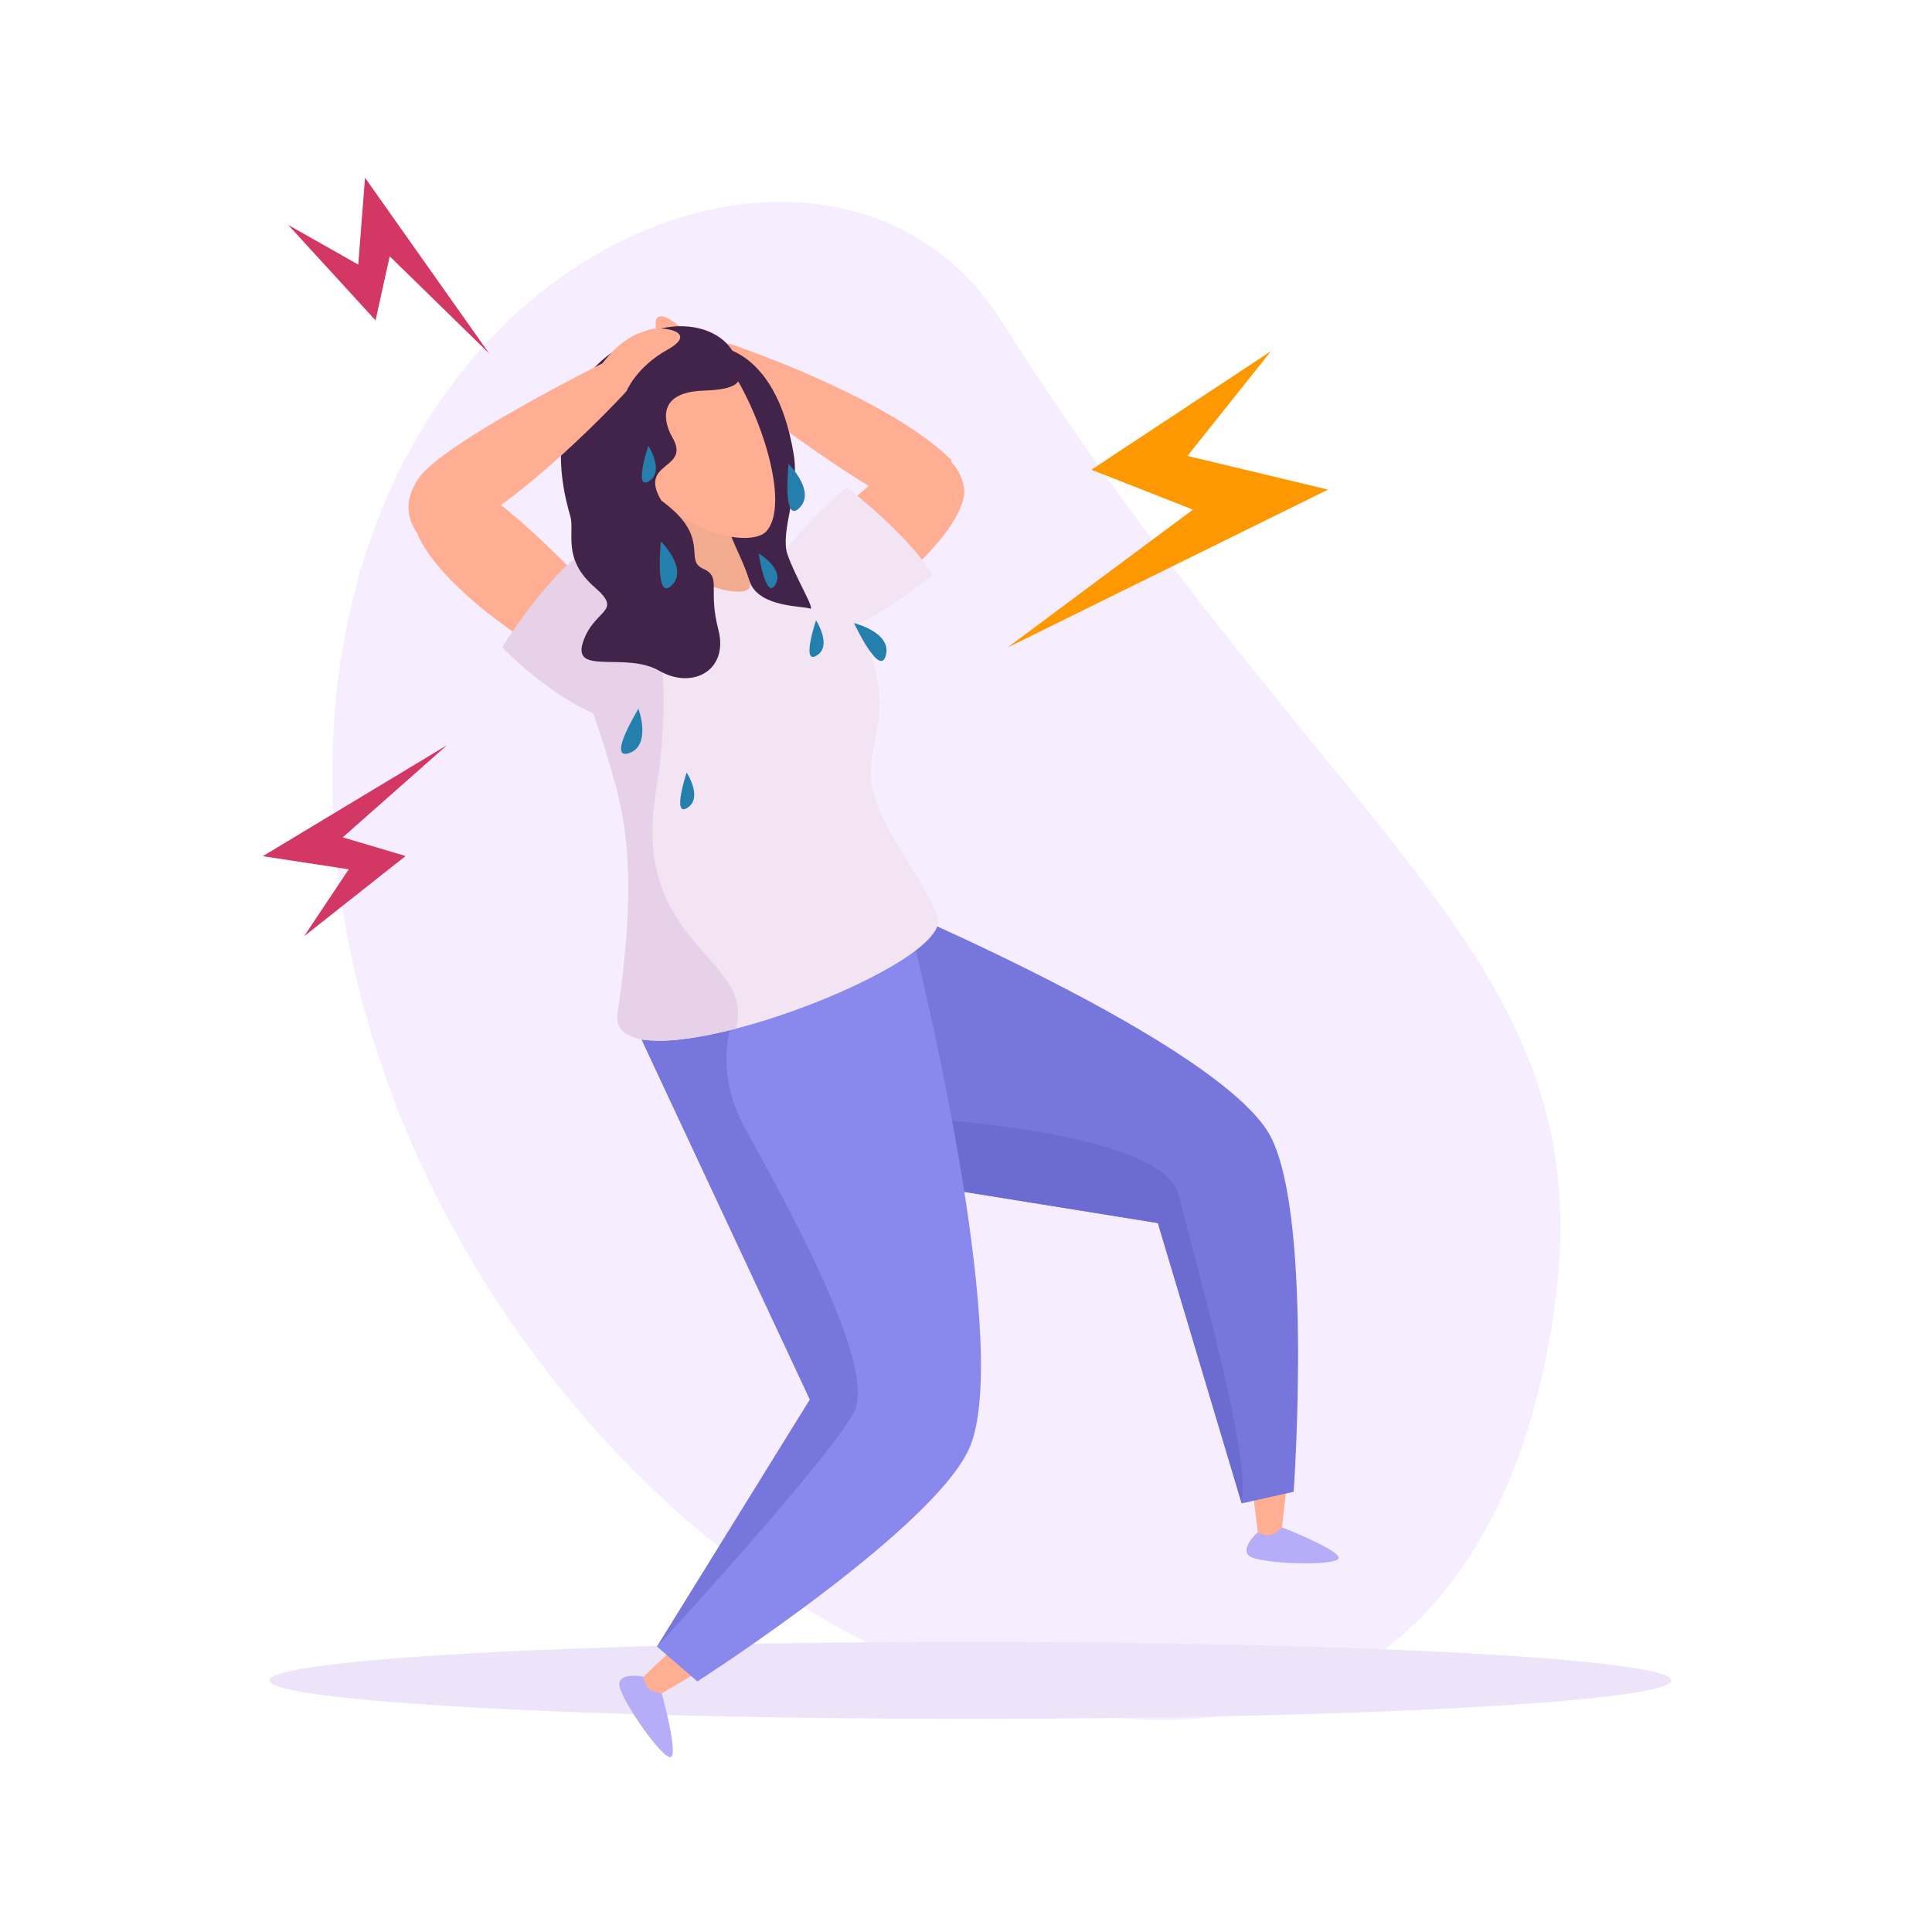 <svg width="250" height="250" viewBox="0 0 250 250" fill="none" xmlns="http://www.w3.org/2000/svg">
<path d="M43.388 91.374C38.739 144.039 75.262 196.615 116.883 214.737C158.503 232.836 193.73 220.211 201.084 169.713C207.768 123.773 173.278 110.322 129.467 41.367C108.769 8.812 48.842 29.703 43.388 91.374Z" fill="#F6EDFE"/>
<path d="M216.262 217.44C216.262 220.188 175.647 222.423 125.556 222.423C75.464 222.423 34.849 220.188 34.849 217.44C34.849 214.692 75.464 212.457 125.556 212.457C175.647 212.457 216.262 214.692 216.262 217.44Z" fill="#EEE4F9"/>
<path d="M165.701 199.453L162.929 199.52L161.744 190.135L166.706 190.359L165.701 199.453Z" fill="#FFAE93"/>
<path d="M162.705 198.313C162.705 198.313 160.403 200.391 161.677 201.352C162.951 202.313 171.78 202.67 173.077 201.799C174.373 200.95 165.902 197.643 165.902 197.643C165.902 197.643 165.03 198.715 164.002 198.648C163.488 198.604 162.705 198.313 162.705 198.313Z" fill="#B5ADF7"/>
<path d="M101.884 150.541L149.83 158.272L160.671 194.537L167.399 193.04C167.399 193.04 170.059 155.501 163.912 146.206C155.552 133.582 109.529 114.745 109.529 114.745L101.884 150.541Z" fill="#7676DD"/>
<path d="M152.535 154.63C150.501 146.296 118.515 144.664 118.515 144.664V147.033C118.515 147.033 120.683 149.848 123.991 154.094L149.83 158.25L160.671 194.515C162.013 188.772 154.569 162.964 152.535 154.63Z" fill="#6B6BD1"/>
<path d="M84.07 220.032L82.348 217.865L89.188 211.295L91.96 215.407L84.07 220.032Z" fill="#FFAE93"/>
<path d="M83.198 216.949C83.198 216.949 80.135 216.345 80.135 217.954C80.135 219.563 85.12 226.847 86.595 227.361C88.048 227.875 85.634 219.116 85.634 219.116C85.634 219.116 84.248 219.071 83.712 218.2C83.444 217.753 83.198 216.949 83.198 216.949Z" fill="#B5ADF7"/>
<path d="M82.326 133.046L104.79 181.108L85.008 213.061L90.239 217.574C90.239 217.574 121.935 197.241 125.69 186.761C130.809 172.506 118.492 122.991 118.492 122.991L82.304 133.068L82.326 133.046Z" fill="#8888ED"/>
<path d="M96.252 145.67C91.848 137.537 95.246 130.856 95.246 130.856L83.108 134.677L104.813 181.108L85.031 213.061C85.031 213.061 107.428 188.75 110.535 182.65C113.642 176.55 100.655 153.826 96.252 145.693V145.67Z" fill="#7676DD"/>
<path d="M100.208 84.804C97.302 85.653 94.284 83.017 97.861 78.168C102.845 71.442 113.821 60.672 118.157 58.795C122.471 56.896 125.019 61.812 124.773 63.912C123.946 70.794 108.367 82.458 100.208 84.826V84.804Z" fill="#FFAE93"/>
<path d="M94.463 44.495C94.463 44.495 91.133 44.629 87.378 41.814C83.622 38.976 84.762 43.691 86.103 45.165C87.445 46.618 88.987 48.405 95.022 49.299C95.022 49.299 95.223 45.702 94.463 44.495Z" fill="#FFAE93"/>
<path d="M123.142 59.555C114.76 51.243 94.463 44.495 94.463 44.495L92.273 48.673C92.273 48.673 110.356 62.527 115.609 64.516C118.269 65.521 123.142 59.578 123.142 59.578V59.555Z" fill="#FFAE93"/>
<path d="M101.147 82.637C101.147 82.637 96.274 80.693 99.56 74.571C103.091 68.024 109.596 63.063 109.596 63.063C109.596 63.063 117.889 69.476 120.638 74.436C120.638 74.436 107.517 85.341 101.147 82.637Z" fill="#F3E4F3"/>
<path d="M79.912 131.101C78.37 141.425 119.431 126.789 121.353 119.661C122.091 116.868 113.061 106.992 112.703 100.78C112.345 94.546 116.548 91.798 110.624 80.022C102.51 63.89 80.448 71.621 76.447 77.877C72.916 83.374 76.291 90.614 78.414 97.384C80.538 104.154 82.862 111.371 79.912 131.101Z" fill="#F3E4F3"/>
<path d="M78.414 97.384C80.538 104.154 82.862 111.371 79.912 131.101C79.241 135.57 86.573 135.347 95.246 133.09C97.704 123.683 81.633 122.41 84.852 102.545C88.071 82.681 82.706 75.777 82.706 75.777L79.823 74.749C78.325 75.755 77.118 76.827 76.47 77.855C76.291 78.145 76.134 78.414 76 78.704L75.151 85.966C75.687 89.653 77.274 93.563 78.459 97.362L78.414 97.384Z" fill="#E7D1E8"/>
<path d="M78.392 87.977C81.32 88.781 84.293 86.122 80.627 81.296C75.553 74.637 64.444 64.024 60.063 62.192C55.704 60.359 53.245 65.297 53.536 67.398C54.452 74.257 70.188 85.72 78.392 87.955V87.977Z" fill="#FFAE93"/>
<path d="M85.276 90.256C85.276 90.256 83.824 95.306 77.408 92.602C70.569 89.742 64.981 83.732 64.981 83.732C64.981 83.732 70.569 74.861 75.218 71.643C75.218 71.643 87.355 83.62 85.276 90.234V90.256Z" fill="#E7D1E8"/>
<path d="M91.893 44.741C91.893 44.741 100.297 44.205 102.711 58.818C103.494 63.577 100.923 68.784 101.884 71.688C102.846 74.593 105.64 79.084 104.79 78.749C103.941 78.391 98.286 78.637 97.034 75.33C95.782 72.023 91.803 71.778 92.273 68.85C92.742 65.923 91.915 44.741 91.915 44.741H91.893Z" fill="#42244A"/>
<path d="M82.706 58.215C82.706 58.215 86.819 65.879 85.209 70.727C84.181 73.811 98.062 78.95 97.011 75.308C95.67 70.616 92.787 68.202 94.24 62.303L82.706 58.215Z" fill="#F2AB8F"/>
<path d="M91.893 44.741C96.453 48.07 102.979 64.471 99.157 68.761C97.481 70.616 89.546 69.744 83.756 62.907C81.365 60.092 78.168 54.684 80.56 48.517C81.633 45.724 86.573 40.853 91.915 44.741H91.893Z" fill="#FFAE93"/>
<path d="M95.402 46.819C96.095 49.031 96.319 50.372 91.021 50.55C84.517 50.774 86.148 55.131 86.998 56.584C89.479 60.829 82.55 59.667 85.545 64.717C88.562 69.767 81.477 65.655 80.761 64.94C80.046 64.203 75.375 57.231 78.057 49.031C80.739 40.808 93.301 39.959 95.425 46.819H95.402Z" fill="#42244A"/>
<path d="M81.722 44.182C81.722 44.182 68.624 49.098 73.787 66.75C74.413 68.873 72.67 72.269 76.939 75.978C80.739 79.285 76.894 78.704 75.441 83.084C73.988 87.463 80.94 84.29 85.299 86.793C89.635 89.296 94.352 86.726 92.943 81.43C91.557 76.112 93.457 74.682 90.932 73.565C88.428 72.448 92.139 69.499 85.522 64.739C85.522 64.739 73.005 58.527 81.722 44.205V44.182Z" fill="#42244A"/>
<path d="M81.074 50.617C81.074 50.617 82.304 47.511 86.394 45.232C90.507 42.953 85.724 42.082 83.846 42.707C81.968 43.355 79.711 44.026 76.47 49.165C76.47 49.165 79.689 50.796 81.074 50.595V50.617Z" fill="#FFAE93"/>
<path d="M55.682 70.705C66.702 66.393 81.074 50.618 81.074 50.618L78.168 46.908C78.168 46.908 57.448 57.231 54.229 61.812C50.452 67.197 55.704 70.705 55.704 70.705H55.682Z" fill="#FFAE93"/>
<path d="M102.041 60.047C102.041 60.047 105.639 63.599 103.427 65.744C101.214 67.889 102.041 60.047 102.041 60.047Z" fill="#247FAD"/>
<path d="M85.522 70.057C85.522 70.057 89.121 73.61 86.908 75.755C84.695 77.9 85.522 70.057 85.522 70.057Z" fill="#247FAD"/>
<path d="M82.617 91.709C82.617 91.709 84.338 96.446 81.409 97.451C78.481 98.434 82.617 91.709 82.617 91.709Z" fill="#247FAD"/>
<path d="M110.512 80.626C110.512 80.626 115.43 81.832 114.625 84.804C113.843 87.776 110.512 80.626 110.512 80.626Z" fill="#247FAD"/>
<path d="M105.595 80.268C105.595 80.268 107.74 83.575 105.684 84.826C103.628 86.078 105.595 80.268 105.595 80.268Z" fill="#247FAD"/>
<path d="M88.853 99.954C88.853 99.954 90.999 103.26 88.942 104.534C86.908 105.808 88.853 99.954 88.853 99.954Z" fill="#247FAD"/>
<path d="M83.891 57.678C83.891 57.678 86.037 60.985 83.98 62.259C81.946 63.51 83.891 57.678 83.891 57.678Z" fill="#247FAD"/>
<path d="M98.174 71.621C98.174 71.621 101.571 73.61 100.32 75.665C99.068 77.721 98.174 71.621 98.174 71.621Z" fill="#247FAD"/>
<path d="M164.471 45.434L141.225 60.784L154.368 65.946L130.361 83.799L171.847 63.354L153.653 58.997L164.471 45.434Z" fill="#FD9800"/>
<path d="M37.286 29.1L48.596 41.456L50.429 33.167L63.304 45.746L47.233 23L46.361 34.239L37.286 29.1Z" fill="#D33764"/>
<path d="M39.342 121.158L52.486 110.768L44.349 108.355L57.85 96.423L34 110.791L45.132 112.489L39.342 121.158Z" fill="#D33764"/>
</svg>
